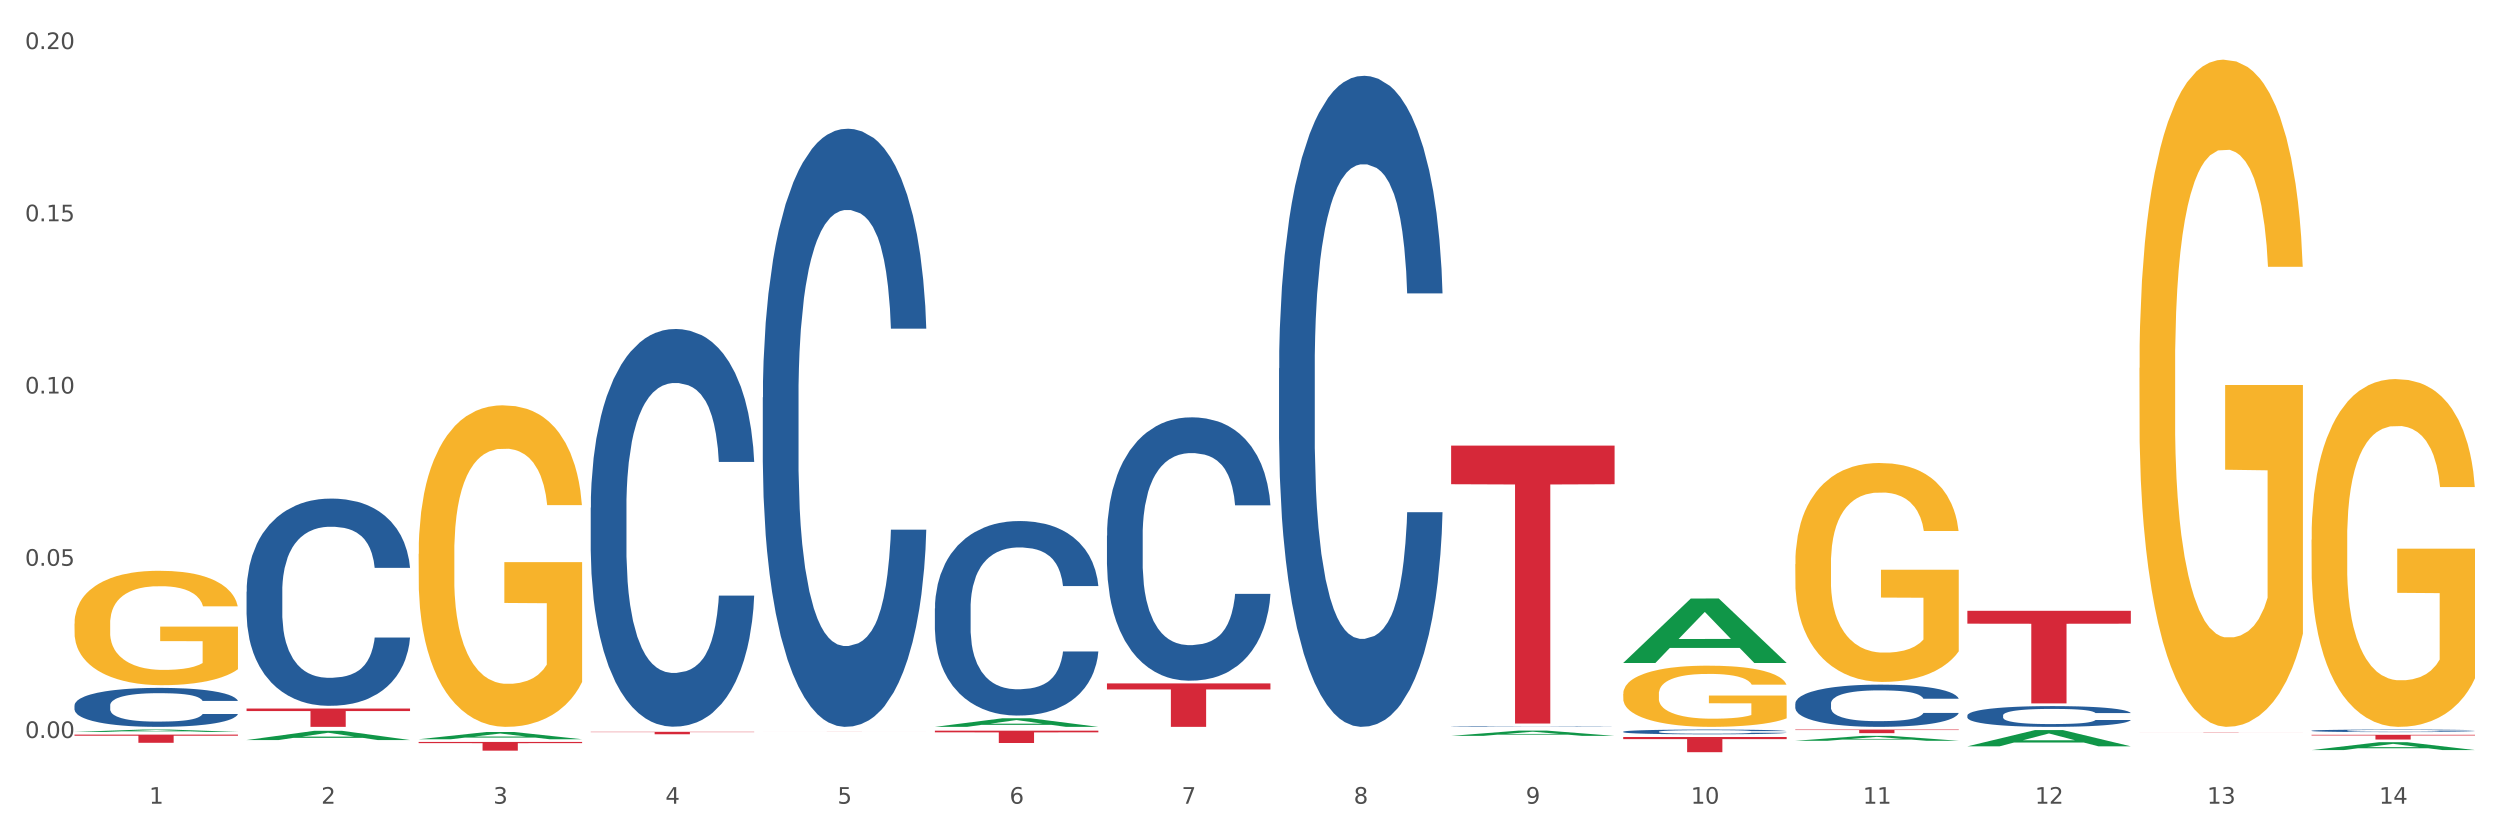 <?xml version="1.0" encoding="utf-8" standalone="no"?>
<!DOCTYPE svg PUBLIC "-//W3C//DTD SVG 1.1//EN"
  "http://www.w3.org/Graphics/SVG/1.1/DTD/svg11.dtd">
<svg xmlns:xlink="http://www.w3.org/1999/xlink" width="1080pt" height="360pt" viewBox="0 0 1080 360" xmlns="http://www.w3.org/2000/svg" version="1.1">
 <rect x="0" y="0" width="1080" height="360" fill="#333333" stroke="none"/>
 <defs>
  <style type="text/css">*{stroke-linejoin: round; stroke-linecap: butt}</style>
 </defs>
 <g id="figure_1">
  <g id="patch_1">
   <path d="M 0 360 
L 1080 360 
L 1080 0 
L 0 0 
z
" style="fill: #ffffff; stroke: #ffffff; stroke-linejoin: miter"/>
  </g>
  <g id="axes_1">
   <g id="matplotlib.axis_1">
    <g id="xtick_1">
     <g id="text_1">
      <!-- 1 -->
      <g style="fill: #4d4d4d" transform="translate(64.432 347.204) scale(0.096 -0.096)">
       <defs>
        <path id="DejaVuSans-31" d="M 794 531 
L 1825 531 
L 1825 4091 
L 703 3866 
L 703 4441 
L 1819 4666 
L 2450 4666 
L 2450 531 
L 3481 531 
L 3481 0 
L 794 0 
L 794 531 
z
" transform="scale(0.016)"/>
       </defs>
       <use xlink:href="#DejaVuSans-31"/>
      </g>
     </g>
    </g>
    <g id="xtick_2">
     <g id="text_2">
      <!-- 2 -->
      <g style="fill: #4d4d4d" transform="translate(138.771 347.204) scale(0.096 -0.096)">
       <defs>
        <path id="DejaVuSans-32" d="M 1228 531 
L 3431 531 
L 3431 0 
L 469 0 
L 469 531 
Q 828 903 1448 1529 
Q 2069 2156 2228 2338 
Q 2531 2678 2651 2914 
Q 2772 3150 2772 3378 
Q 2772 3750 2511 3984 
Q 2250 4219 1831 4219 
Q 1534 4219 1204 4116 
Q 875 4013 500 3803 
L 500 4441 
Q 881 4594 1212 4672 
Q 1544 4750 1819 4750 
Q 2544 4750 2975 4387 
Q 3406 4025 3406 3419 
Q 3406 3131 3298 2873 
Q 3191 2616 2906 2266 
Q 2828 2175 2409 1742 
Q 1991 1309 1228 531 
z
" transform="scale(0.016)"/>
       </defs>
       <use xlink:href="#DejaVuSans-32"/>
      </g>
     </g>
    </g>
    <g id="xtick_3">
     <g id="text_3">
      <!-- 3 -->
      <g style="fill: #4d4d4d" transform="translate(213.109 347.204) scale(0.096 -0.096)">
       <defs>
        <path id="DejaVuSans-33" d="M 2597 2516 
Q 3050 2419 3304 2112 
Q 3559 1806 3559 1356 
Q 3559 666 3084 287 
Q 2609 -91 1734 -91 
Q 1441 -91 1130 -33 
Q 819 25 488 141 
L 488 750 
Q 750 597 1062 519 
Q 1375 441 1716 441 
Q 2309 441 2620 675 
Q 2931 909 2931 1356 
Q 2931 1769 2642 2001 
Q 2353 2234 1838 2234 
L 1294 2234 
L 1294 2753 
L 1863 2753 
Q 2328 2753 2575 2939 
Q 2822 3125 2822 3475 
Q 2822 3834 2567 4026 
Q 2313 4219 1838 4219 
Q 1578 4219 1281 4162 
Q 984 4106 628 3988 
L 628 4550 
Q 988 4650 1302 4700 
Q 1616 4750 1894 4750 
Q 2613 4750 3031 4423 
Q 3450 4097 3450 3541 
Q 3450 3153 3228 2886 
Q 3006 2619 2597 2516 
z
" transform="scale(0.016)"/>
       </defs>
       <use xlink:href="#DejaVuSans-33"/>
      </g>
     </g>
    </g>
    <g id="xtick_4">
     <g id="text_4">
      <!-- 4 -->
      <g style="fill: #4d4d4d" transform="translate(287.448 347.204) scale(0.096 -0.096)">
       <defs>
        <path id="DejaVuSans-34" d="M 2419 4116 
L 825 1625 
L 2419 1625 
L 2419 4116 
z
M 2253 4666 
L 3047 4666 
L 3047 1625 
L 3713 1625 
L 3713 1100 
L 3047 1100 
L 3047 0 
L 2419 0 
L 2419 1100 
L 313 1100 
L 313 1709 
L 2253 4666 
z
" transform="scale(0.016)"/>
       </defs>
       <use xlink:href="#DejaVuSans-34"/>
      </g>
     </g>
    </g>
    <g id="xtick_5">
     <g id="text_5">
      <!-- 5 -->
      <g style="fill: #4d4d4d" transform="translate(361.787 347.204) scale(0.096 -0.096)">
       <defs>
        <path id="DejaVuSans-35" d="M 691 4666 
L 3169 4666 
L 3169 4134 
L 1269 4134 
L 1269 2991 
Q 1406 3038 1543 3061 
Q 1681 3084 1819 3084 
Q 2600 3084 3056 2656 
Q 3513 2228 3513 1497 
Q 3513 744 3044 326 
Q 2575 -91 1722 -91 
Q 1428 -91 1123 -41 
Q 819 9 494 109 
L 494 744 
Q 775 591 1075 516 
Q 1375 441 1709 441 
Q 2250 441 2565 725 
Q 2881 1009 2881 1497 
Q 2881 1984 2565 2268 
Q 2250 2553 1709 2553 
Q 1456 2553 1204 2497 
Q 953 2441 691 2322 
L 691 4666 
z
" transform="scale(0.016)"/>
       </defs>
       <use xlink:href="#DejaVuSans-35"/>
      </g>
     </g>
    </g>
    <g id="xtick_6">
     <g id="text_6">
      <!-- 6 -->
      <g style="fill: #4d4d4d" transform="translate(436.125 347.204) scale(0.096 -0.096)">
       <defs>
        <path id="DejaVuSans-36" d="M 2113 2584 
Q 1688 2584 1439 2293 
Q 1191 2003 1191 1497 
Q 1191 994 1439 701 
Q 1688 409 2113 409 
Q 2538 409 2786 701 
Q 3034 994 3034 1497 
Q 3034 2003 2786 2293 
Q 2538 2584 2113 2584 
z
M 3366 4563 
L 3366 3988 
Q 3128 4100 2886 4159 
Q 2644 4219 2406 4219 
Q 1781 4219 1451 3797 
Q 1122 3375 1075 2522 
Q 1259 2794 1537 2939 
Q 1816 3084 2150 3084 
Q 2853 3084 3261 2657 
Q 3669 2231 3669 1497 
Q 3669 778 3244 343 
Q 2819 -91 2113 -91 
Q 1303 -91 875 529 
Q 447 1150 447 2328 
Q 447 3434 972 4092 
Q 1497 4750 2381 4750 
Q 2619 4750 2861 4703 
Q 3103 4656 3366 4563 
z
" transform="scale(0.016)"/>
       </defs>
       <use xlink:href="#DejaVuSans-36"/>
      </g>
     </g>
    </g>
    <g id="xtick_7">
     <g id="text_7">
      <!-- 7 -->
      <g style="fill: #4d4d4d" transform="translate(510.464 347.204) scale(0.096 -0.096)">
       <defs>
        <path id="DejaVuSans-37" d="M 525 4666 
L 3525 4666 
L 3525 4397 
L 1831 0 
L 1172 0 
L 2766 4134 
L 525 4134 
L 525 4666 
z
" transform="scale(0.016)"/>
       </defs>
       <use xlink:href="#DejaVuSans-37"/>
      </g>
     </g>
    </g>
    <g id="xtick_8">
     <g id="text_8">
      <!-- 8 -->
      <g style="fill: #4d4d4d" transform="translate(584.803 347.204) scale(0.096 -0.096)">
       <defs>
        <path id="DejaVuSans-38" d="M 2034 2216 
Q 1584 2216 1326 1975 
Q 1069 1734 1069 1313 
Q 1069 891 1326 650 
Q 1584 409 2034 409 
Q 2484 409 2743 651 
Q 3003 894 3003 1313 
Q 3003 1734 2745 1975 
Q 2488 2216 2034 2216 
z
M 1403 2484 
Q 997 2584 770 2862 
Q 544 3141 544 3541 
Q 544 4100 942 4425 
Q 1341 4750 2034 4750 
Q 2731 4750 3128 4425 
Q 3525 4100 3525 3541 
Q 3525 3141 3298 2862 
Q 3072 2584 2669 2484 
Q 3125 2378 3379 2068 
Q 3634 1759 3634 1313 
Q 3634 634 3220 271 
Q 2806 -91 2034 -91 
Q 1263 -91 848 271 
Q 434 634 434 1313 
Q 434 1759 690 2068 
Q 947 2378 1403 2484 
z
M 1172 3481 
Q 1172 3119 1398 2916 
Q 1625 2713 2034 2713 
Q 2441 2713 2670 2916 
Q 2900 3119 2900 3481 
Q 2900 3844 2670 4047 
Q 2441 4250 2034 4250 
Q 1625 4250 1398 4047 
Q 1172 3844 1172 3481 
z
" transform="scale(0.016)"/>
       </defs>
       <use xlink:href="#DejaVuSans-38"/>
      </g>
     </g>
    </g>
    <g id="xtick_9">
     <g id="text_9">
      <!-- 9 -->
      <g style="fill: #4d4d4d" transform="translate(659.142 347.204) scale(0.096 -0.096)">
       <defs>
        <path id="DejaVuSans-39" d="M 703 97 
L 703 672 
Q 941 559 1184 500 
Q 1428 441 1663 441 
Q 2288 441 2617 861 
Q 2947 1281 2994 2138 
Q 2813 1869 2534 1725 
Q 2256 1581 1919 1581 
Q 1219 1581 811 2004 
Q 403 2428 403 3163 
Q 403 3881 828 4315 
Q 1253 4750 1959 4750 
Q 2769 4750 3195 4129 
Q 3622 3509 3622 2328 
Q 3622 1225 3098 567 
Q 2575 -91 1691 -91 
Q 1453 -91 1209 -44 
Q 966 3 703 97 
z
M 1959 2075 
Q 2384 2075 2632 2365 
Q 2881 2656 2881 3163 
Q 2881 3666 2632 3958 
Q 2384 4250 1959 4250 
Q 1534 4250 1286 3958 
Q 1038 3666 1038 3163 
Q 1038 2656 1286 2365 
Q 1534 2075 1959 2075 
z
" transform="scale(0.016)"/>
       </defs>
       <use xlink:href="#DejaVuSans-39"/>
      </g>
     </g>
    </g>
    <g id="xtick_10">
     <g id="text_10">
      <!-- 10 -->
      <g style="fill: #4d4d4d" transform="translate(730.426 347.204) scale(0.096 -0.096)">
       <defs>
        <path id="DejaVuSans-30" d="M 2034 4250 
Q 1547 4250 1301 3770 
Q 1056 3291 1056 2328 
Q 1056 1369 1301 889 
Q 1547 409 2034 409 
Q 2525 409 2770 889 
Q 3016 1369 3016 2328 
Q 3016 3291 2770 3770 
Q 2525 4250 2034 4250 
z
M 2034 4750 
Q 2819 4750 3233 4129 
Q 3647 3509 3647 2328 
Q 3647 1150 3233 529 
Q 2819 -91 2034 -91 
Q 1250 -91 836 529 
Q 422 1150 422 2328 
Q 422 3509 836 4129 
Q 1250 4750 2034 4750 
z
" transform="scale(0.016)"/>
       </defs>
       <use xlink:href="#DejaVuSans-31"/>
       <use xlink:href="#DejaVuSans-30" transform="translate(63.623 0)"/>
      </g>
     </g>
    </g>
    <g id="xtick_11">
     <g id="text_11">
      <!-- 11 -->
      <g style="fill: #4d4d4d" transform="translate(804.765 347.204) scale(0.096 -0.096)">
       <use xlink:href="#DejaVuSans-31"/>
       <use xlink:href="#DejaVuSans-31" transform="translate(63.623 0)"/>
      </g>
     </g>
    </g>
    <g id="xtick_12">
     <g id="text_12">
      <!-- 12 -->
      <g style="fill: #4d4d4d" transform="translate(879.104 347.204) scale(0.096 -0.096)">
       <use xlink:href="#DejaVuSans-31"/>
       <use xlink:href="#DejaVuSans-32" transform="translate(63.623 0)"/>
      </g>
     </g>
    </g>
    <g id="xtick_13">
     <g id="text_13">
      <!-- 13 -->
      <g style="fill: #4d4d4d" transform="translate(953.442 347.204) scale(0.096 -0.096)">
       <use xlink:href="#DejaVuSans-31"/>
       <use xlink:href="#DejaVuSans-33" transform="translate(63.623 0)"/>
      </g>
     </g>
    </g>
    <g id="xtick_14">
     <g id="text_14">
      <!-- 14 -->
      <g style="fill: #4d4d4d" transform="translate(1027.781 347.204) scale(0.096 -0.096)">
       <use xlink:href="#DejaVuSans-31"/>
       <use xlink:href="#DejaVuSans-34" transform="translate(63.623 0)"/>
      </g>
     </g>
    </g>
    <g id="xtick_15"/>
    <g id="xtick_16"/>
    <g id="xtick_17"/>
    <g id="xtick_18"/>
    <g id="xtick_19"/>
    <g id="xtick_20"/>
    <g id="xtick_21"/>
    <g id="xtick_22"/>
    <g id="xtick_23"/>
    <g id="xtick_24"/>
    <g id="xtick_25"/>
    <g id="xtick_26"/>
    <g id="xtick_27"/>
   </g>
   <g id="matplotlib.axis_2">
    <g id="ytick_1">
     <g id="text_15">
      <!-- 0.00 -->
      <g style="fill: #4d4d4d" transform="translate(10.8 318.814) scale(0.096 -0.096)">
       <defs>
        <path id="DejaVuSans-2e" d="M 684 794 
L 1344 794 
L 1344 0 
L 684 0 
L 684 794 
z
" transform="scale(0.016)"/>
       </defs>
       <use xlink:href="#DejaVuSans-30"/>
       <use xlink:href="#DejaVuSans-2e" transform="translate(63.623 0)"/>
       <use xlink:href="#DejaVuSans-30" transform="translate(95.41 0)"/>
       <use xlink:href="#DejaVuSans-30" transform="translate(159.033 0)"/>
      </g>
     </g>
    </g>
    <g id="ytick_2">
     <g id="text_16">
      <!-- 0.05 -->
      <g style="fill: #4d4d4d" transform="translate(10.8 244.409) scale(0.096 -0.096)">
       <use xlink:href="#DejaVuSans-30"/>
       <use xlink:href="#DejaVuSans-2e" transform="translate(63.623 0)"/>
       <use xlink:href="#DejaVuSans-30" transform="translate(95.41 0)"/>
       <use xlink:href="#DejaVuSans-35" transform="translate(159.033 0)"/>
      </g>
     </g>
    </g>
    <g id="ytick_3">
     <g id="text_17">
      <!-- 0.10 -->
      <g style="fill: #4d4d4d" transform="translate(10.8 170.004) scale(0.096 -0.096)">
       <use xlink:href="#DejaVuSans-30"/>
       <use xlink:href="#DejaVuSans-2e" transform="translate(63.623 0)"/>
       <use xlink:href="#DejaVuSans-31" transform="translate(95.41 0)"/>
       <use xlink:href="#DejaVuSans-30" transform="translate(159.033 0)"/>
      </g>
     </g>
    </g>
    <g id="ytick_4">
     <g id="text_18">
      <!-- 0.15 -->
      <g style="fill: #4d4d4d" transform="translate(10.8 95.6) scale(0.096 -0.096)">
       <use xlink:href="#DejaVuSans-30"/>
       <use xlink:href="#DejaVuSans-2e" transform="translate(63.623 0)"/>
       <use xlink:href="#DejaVuSans-31" transform="translate(95.41 0)"/>
       <use xlink:href="#DejaVuSans-35" transform="translate(159.033 0)"/>
      </g>
     </g>
    </g>
    <g id="ytick_5">
     <g id="text_19">
      <!-- 0.20 -->
      <g style="fill: #4d4d4d" transform="translate(10.8 21.195) scale(0.096 -0.096)">
       <use xlink:href="#DejaVuSans-30"/>
       <use xlink:href="#DejaVuSans-2e" transform="translate(63.623 0)"/>
       <use xlink:href="#DejaVuSans-32" transform="translate(95.41 0)"/>
       <use xlink:href="#DejaVuSans-30" transform="translate(159.033 0)"/>
      </g>
     </g>
    </g>
    <g id="ytick_6"/>
    <g id="ytick_7"/>
    <g id="ytick_8"/>
    <g id="ytick_9"/>
   </g>
   <g id="PolyCollection_1">
    <path d="M 32.175 316.182 
L 32.248 316.181 
L 61.37 315.167 
L 73.456 315.166 
L 102.797 316.184 
L 88.818 316.184 
L 82.484 315.947 
L 52.415 315.947 
L 52.197 315.951 
L 46.081 316.184 
L 32.175 316.184 
L 32.175 316.182 
L 56.201 315.806 
L 78.698 315.805 
L 67.559 315.383 
L 67.413 315.381 
L 67.267 315.384 
L 56.128 315.805 
L 56.201 315.806 
L 32.175 316.182 
z
" clip-path="url(#pda21b8f4a8)" style="fill: #109648"/>
    <path d="M 255.191 219.319 
L 255.275 219.162 
L 255.275 214.768 
L 255.525 208.806 
L 256.443 197.822 
L 257.612 189.506 
L 259.615 179.777 
L 260.701 175.697 
L 262.12 171.147 
L 265.041 163.772 
L 268.381 157.496 
L 270.718 154.044 
L 272.471 151.847 
L 276.394 147.924 
L 278.648 146.198 
L 280.986 144.786 
L 282.989 143.844 
L 286.328 142.746 
L 288.999 142.275 
L 292.088 142.118 
L 294.676 142.275 
L 298.098 142.903 
L 303.107 144.786 
L 305.027 145.884 
L 307.615 147.767 
L 310.286 150.278 
L 312.457 152.788 
L 314.961 156.397 
L 317.549 161.105 
L 320.053 167.067 
L 321.806 172.559 
L 323.225 178.365 
L 324.477 185.426 
L 325.396 193.115 
L 325.813 199.548 
L 310.537 199.548 
L 310.119 193.742 
L 309.284 187.466 
L 308.45 183.229 
L 307.531 179.777 
L 306.112 175.854 
L 304.86 173.344 
L 302.773 170.362 
L 300.853 168.479 
L 299.267 167.381 
L 297.347 166.44 
L 293.257 165.498 
L 290.335 165.498 
L 288.499 165.812 
L 286.245 166.597 
L 284.325 167.695 
L 282.071 169.578 
L 280.318 171.618 
L 278.565 174.285 
L 277.563 176.168 
L 276.06 179.62 
L 275.059 182.445 
L 273.723 187.309 
L 272.972 190.761 
L 271.636 199.705 
L 271.052 206.295 
L 270.801 210.846 
L 270.634 215.867 
L 270.634 240.345 
L 271.135 251.329 
L 271.553 256.036 
L 272.22 261.371 
L 273.473 268.275 
L 275.309 275.022 
L 277.229 279.887 
L 278.815 282.868 
L 280.318 285.065 
L 281.82 286.791 
L 283.657 288.36 
L 285.159 289.301 
L 287.413 290.243 
L 290.085 290.713 
L 292.172 290.713 
L 296.429 289.929 
L 298.349 289.144 
L 300.185 288.046 
L 302.189 286.32 
L 303.775 284.437 
L 304.693 283.025 
L 306.196 280.043 
L 307.364 276.905 
L 308.366 273.296 
L 309.034 270.158 
L 309.785 265.451 
L 310.37 260.116 
L 310.537 257.291 
L 325.813 257.291 
L 325.479 262.94 
L 324.895 268.432 
L 323.726 275.807 
L 322.808 280.043 
L 321.389 285.222 
L 319.886 289.615 
L 317.799 294.479 
L 315.879 298.088 
L 313.876 301.226 
L 311.705 304.051 
L 307.782 307.974 
L 306.363 309.072 
L 303.358 310.955 
L 301.02 312.053 
L 297.598 313.152 
L 294.092 313.779 
L 290.419 313.936 
L 287.163 313.622 
L 283.573 312.681 
L 281.32 311.74 
L 278.815 310.327 
L 275.893 308.131 
L 273.139 305.463 
L 270.551 302.325 
L 268.13 298.716 
L 265.876 294.636 
L 262.955 287.889 
L 260.784 281.299 
L 259.198 275.179 
L 258.113 270.001 
L 257.028 263.411 
L 256.443 258.86 
L 255.525 247.877 
L 255.191 237.677 
L 255.191 219.319 
z
" clip-path="url(#pda21b8f4a8)" style="fill: #255c99"/>
    <path d="M 329.53 171.706 
L 329.613 171.47 
L 329.613 164.862 
L 329.864 155.895 
L 330.782 139.375 
L 331.951 126.868 
L 333.954 112.236 
L 335.039 106.101 
L 336.458 99.257 
L 339.38 88.165 
L 342.719 78.726 
L 345.057 73.534 
L 346.81 70.23 
L 350.733 64.33 
L 352.987 61.734 
L 355.324 59.61 
L 357.328 58.194 
L 360.667 56.542 
L 363.338 55.834 
L 366.427 55.598 
L 369.015 55.834 
L 372.437 56.778 
L 377.446 59.61 
L 379.366 61.262 
L 381.954 64.094 
L 384.625 67.87 
L 386.795 71.646 
L 389.3 77.074 
L 391.887 84.153 
L 394.392 93.121 
L 396.145 101.381 
L 397.564 110.112 
L 398.816 120.732 
L 399.734 132.296 
L 400.152 141.971 
L 384.875 141.971 
L 384.458 133.24 
L 383.623 123.8 
L 382.788 117.428 
L 381.87 112.236 
L 380.451 106.337 
L 379.199 102.561 
L 377.112 98.077 
L 375.192 95.245 
L 373.606 93.593 
L 371.686 92.177 
L 367.595 90.761 
L 364.674 90.761 
L 362.837 91.233 
L 360.583 92.413 
L 358.663 94.065 
L 356.41 96.897 
L 354.656 99.965 
L 352.903 103.977 
L 351.902 106.809 
L 350.399 112 
L 349.397 116.248 
L 348.062 123.564 
L 347.31 128.756 
L 345.975 142.207 
L 345.391 152.119 
L 345.14 158.963 
L 344.973 166.514 
L 344.973 203.329 
L 345.474 219.848 
L 345.891 226.928 
L 346.559 234.952 
L 347.811 245.335 
L 349.648 255.483 
L 351.568 262.799 
L 353.154 267.282 
L 354.656 270.586 
L 356.159 273.182 
L 357.996 275.542 
L 359.498 276.958 
L 361.752 278.374 
L 364.423 279.082 
L 366.51 279.082 
L 370.768 277.902 
L 372.688 276.722 
L 374.524 275.07 
L 376.528 272.474 
L 378.114 269.642 
L 379.032 267.518 
L 380.534 263.035 
L 381.703 258.315 
L 382.705 252.887 
L 383.373 248.167 
L 384.124 241.087 
L 384.708 233.064 
L 384.875 228.816 
L 400.152 228.816 
L 399.818 237.312 
L 399.233 245.571 
L 398.065 256.663 
L 397.146 263.035 
L 395.727 270.822 
L 394.225 277.43 
L 392.138 284.746 
L 390.218 290.174 
L 388.214 294.893 
L 386.044 299.141 
L 382.121 305.041 
L 380.701 306.693 
L 377.696 309.525 
L 375.359 311.177 
L 371.936 312.829 
L 368.43 313.773 
L 364.757 314.009 
L 361.502 313.537 
L 357.912 312.121 
L 355.658 310.705 
L 353.154 308.581 
L 350.232 305.277 
L 347.477 301.265 
L 344.89 296.545 
L 342.469 291.118 
L 340.215 284.982 
L 337.293 274.834 
L 335.123 264.923 
L 333.537 255.719 
L 332.452 247.931 
L 331.366 238.02 
L 330.782 231.176 
L 329.864 214.656 
L 329.53 199.317 
L 329.53 171.706 
z
" clip-path="url(#pda21b8f4a8)" style="fill: #255c99"/>
    <path d="M 403.869 262.846 
L 403.952 262.769 
L 403.952 260.62 
L 404.202 257.703 
L 405.121 252.33 
L 406.289 248.262 
L 408.293 243.504 
L 409.378 241.508 
L 410.797 239.282 
L 413.719 235.675 
L 417.058 232.605 
L 419.395 230.916 
L 421.148 229.842 
L 425.072 227.923 
L 427.326 227.079 
L 429.663 226.388 
L 431.666 225.927 
L 435.006 225.39 
L 437.677 225.16 
L 440.766 225.083 
L 443.353 225.16 
L 446.776 225.467 
L 451.785 226.388 
L 453.704 226.925 
L 456.292 227.846 
L 458.964 229.074 
L 461.134 230.302 
L 463.638 232.067 
L 466.226 234.37 
L 468.73 237.287 
L 470.483 239.973 
L 471.903 242.813 
L 473.155 246.267 
L 474.073 250.028 
L 474.49 253.175 
L 459.214 253.175 
L 458.797 250.335 
L 457.962 247.265 
L 457.127 245.192 
L 456.209 243.504 
L 454.79 241.585 
L 453.538 240.357 
L 451.451 238.898 
L 449.531 237.977 
L 447.945 237.44 
L 446.025 236.98 
L 441.934 236.519 
L 439.012 236.519 
L 437.176 236.673 
L 434.922 237.056 
L 433.002 237.594 
L 430.748 238.515 
L 428.995 239.513 
L 427.242 240.817 
L 426.24 241.738 
L 424.738 243.427 
L 423.736 244.808 
L 422.401 247.188 
L 421.649 248.876 
L 420.314 253.251 
L 419.729 256.475 
L 419.479 258.701 
L 419.312 261.157 
L 419.312 273.13 
L 419.813 278.503 
L 420.23 280.806 
L 420.898 283.415 
L 422.15 286.793 
L 423.987 290.093 
L 425.907 292.472 
L 427.493 293.931 
L 428.995 295.005 
L 430.498 295.849 
L 432.334 296.617 
L 433.837 297.077 
L 436.091 297.538 
L 438.762 297.768 
L 440.849 297.768 
L 445.106 297.384 
L 447.026 297.001 
L 448.863 296.463 
L 450.866 295.619 
L 452.452 294.698 
L 453.371 294.007 
L 454.873 292.549 
L 456.042 291.014 
L 457.044 289.249 
L 457.711 287.714 
L 458.463 285.411 
L 459.047 282.801 
L 459.214 281.42 
L 474.49 281.42 
L 474.156 284.183 
L 473.572 286.869 
L 472.403 290.477 
L 471.485 292.549 
L 470.066 295.082 
L 468.563 297.231 
L 466.477 299.61 
L 464.557 301.376 
L 462.553 302.911 
L 460.383 304.292 
L 456.459 306.211 
L 455.04 306.748 
L 452.035 307.669 
L 449.698 308.207 
L 446.275 308.744 
L 442.769 309.051 
L 439.096 309.128 
L 435.84 308.974 
L 432.251 308.514 
L 429.997 308.053 
L 427.493 307.362 
L 424.571 306.288 
L 421.816 304.983 
L 419.228 303.448 
L 416.808 301.683 
L 414.554 299.687 
L 411.632 296.387 
L 409.462 293.163 
L 407.875 290.17 
L 406.79 287.637 
L 405.705 284.413 
L 405.121 282.187 
L 404.202 276.815 
L 403.869 271.826 
L 403.869 262.846 
z
" clip-path="url(#pda21b8f4a8)" style="fill: #255c99"/>
    <path d="M 478.207 231.41 
L 478.291 231.306 
L 478.291 228.396 
L 478.541 224.448 
L 479.459 217.174 
L 480.628 211.666 
L 482.632 205.223 
L 483.717 202.522 
L 485.136 199.508 
L 488.058 194.624 
L 491.397 190.467 
L 493.734 188.181 
L 495.487 186.726 
L 499.41 184.128 
L 501.664 182.985 
L 504.002 182.05 
L 506.005 181.427 
L 509.344 180.699 
L 512.016 180.388 
L 515.104 180.284 
L 517.692 180.388 
L 521.115 180.803 
L 526.123 182.05 
L 528.043 182.778 
L 530.631 184.025 
L 533.302 185.687 
L 535.473 187.35 
L 537.977 189.74 
L 540.565 192.857 
L 543.069 196.806 
L 544.822 200.443 
L 546.241 204.288 
L 547.493 208.964 
L 548.412 214.056 
L 548.829 218.317 
L 533.553 218.317 
L 533.135 214.472 
L 532.301 210.315 
L 531.466 207.509 
L 530.548 205.223 
L 529.128 202.625 
L 527.876 200.963 
L 525.789 198.988 
L 523.869 197.741 
L 522.283 197.014 
L 520.363 196.391 
L 516.273 195.767 
L 513.351 195.767 
L 511.515 195.975 
L 509.261 196.494 
L 507.341 197.222 
L 505.087 198.469 
L 503.334 199.82 
L 501.581 201.586 
L 500.579 202.833 
L 499.077 205.119 
L 498.075 206.99 
L 496.739 210.211 
L 495.988 212.497 
L 494.652 218.421 
L 494.068 222.785 
L 493.818 225.799 
L 493.651 229.124 
L 493.651 245.335 
L 494.151 252.609 
L 494.569 255.726 
L 495.237 259.259 
L 496.489 263.832 
L 498.325 268.3 
L 500.245 271.521 
L 501.831 273.496 
L 503.334 274.95 
L 504.837 276.094 
L 506.673 277.133 
L 508.176 277.756 
L 510.429 278.38 
L 513.101 278.691 
L 515.188 278.691 
L 519.445 278.172 
L 521.365 277.652 
L 523.202 276.925 
L 525.205 275.782 
L 526.791 274.535 
L 527.709 273.6 
L 529.212 271.625 
L 530.381 269.547 
L 531.382 267.157 
L 532.05 265.079 
L 532.801 261.961 
L 533.386 258.428 
L 533.553 256.557 
L 548.829 256.557 
L 548.495 260.298 
L 547.911 263.935 
L 546.742 268.819 
L 545.824 271.625 
L 544.405 275.054 
L 542.902 277.964 
L 540.815 281.185 
L 538.895 283.575 
L 536.892 285.654 
L 534.721 287.524 
L 530.798 290.122 
L 529.379 290.85 
L 526.374 292.097 
L 524.036 292.824 
L 520.614 293.551 
L 517.108 293.967 
L 513.435 294.071 
L 510.179 293.863 
L 506.59 293.24 
L 504.336 292.616 
L 501.831 291.681 
L 498.91 290.226 
L 496.155 288.459 
L 493.567 286.381 
L 491.146 283.991 
L 488.892 281.289 
L 485.971 276.821 
L 483.8 272.457 
L 482.214 268.404 
L 481.129 264.975 
L 480.044 260.61 
L 479.459 257.597 
L 478.541 250.323 
L 478.207 243.568 
L 478.207 231.41 
z
" clip-path="url(#pda21b8f4a8)" style="fill: #255c99"/>
    <path d="M 552.546 159.119 
L 552.629 158.862 
L 552.629 151.67 
L 552.88 141.909 
L 553.798 123.928 
L 554.967 110.314 
L 556.97 94.389 
L 558.055 87.71 
L 559.475 80.261 
L 562.396 68.188 
L 565.735 57.914 
L 568.073 52.263 
L 569.826 48.667 
L 573.749 42.245 
L 576.003 39.42 
L 578.34 37.108 
L 580.344 35.567 
L 583.683 33.769 
L 586.354 32.998 
L 589.443 32.741 
L 592.031 32.998 
L 595.453 34.025 
L 600.462 37.108 
L 602.382 38.906 
L 604.97 41.988 
L 607.641 46.098 
L 609.811 50.208 
L 612.316 56.116 
L 614.903 63.822 
L 617.408 73.583 
L 619.161 82.573 
L 620.58 92.077 
L 621.832 103.636 
L 622.75 116.222 
L 623.168 126.754 
L 607.891 126.754 
L 607.474 117.25 
L 606.639 106.975 
L 605.804 100.04 
L 604.886 94.389 
L 603.467 87.967 
L 602.215 83.857 
L 600.128 78.977 
L 598.208 75.894 
L 596.622 74.096 
L 594.702 72.555 
L 590.612 71.014 
L 587.69 71.014 
L 585.853 71.528 
L 583.6 72.812 
L 581.68 74.61 
L 579.426 77.692 
L 577.673 81.032 
L 575.92 85.398 
L 574.918 88.481 
L 573.415 94.132 
L 572.414 98.755 
L 571.078 106.718 
L 570.327 112.369 
L 568.991 127.011 
L 568.407 137.799 
L 568.156 145.248 
L 567.989 153.468 
L 567.989 193.539 
L 568.49 211.519 
L 568.908 219.225 
L 569.575 227.959 
L 570.827 239.261 
L 572.664 250.306 
L 574.584 258.269 
L 576.17 263.149 
L 577.673 266.745 
L 579.175 269.571 
L 581.012 272.14 
L 582.514 273.681 
L 584.768 275.222 
L 587.439 275.993 
L 589.526 275.993 
L 593.784 274.708 
L 595.704 273.424 
L 597.54 271.626 
L 599.544 268.8 
L 601.13 265.718 
L 602.048 263.406 
L 603.551 258.526 
L 604.719 253.388 
L 605.721 247.481 
L 606.389 242.343 
L 607.14 234.637 
L 607.724 225.904 
L 607.891 221.28 
L 623.168 221.28 
L 622.834 230.527 
L 622.249 239.518 
L 621.081 251.59 
L 620.163 258.526 
L 618.743 267.002 
L 617.241 274.195 
L 615.154 282.157 
L 613.234 288.065 
L 611.23 293.203 
L 609.06 297.826 
L 605.137 304.248 
L 603.718 306.046 
L 600.712 309.128 
L 598.375 310.926 
L 594.952 312.724 
L 591.446 313.752 
L 587.773 314.009 
L 584.518 313.495 
L 580.928 311.954 
L 578.674 310.413 
L 576.17 308.101 
L 573.248 304.505 
L 570.494 300.138 
L 567.906 295.001 
L 565.485 289.093 
L 563.231 282.414 
L 560.309 271.369 
L 558.139 260.581 
L 556.553 250.563 
L 555.468 242.086 
L 554.382 231.298 
L 553.798 223.849 
L 552.88 205.868 
L 552.546 189.172 
L 552.546 159.119 
z
" clip-path="url(#pda21b8f4a8)" style="fill: #255c99"/>
    <path d="M 626.885 313.85 
L 626.968 313.849 
L 626.968 313.842 
L 627.219 313.832 
L 628.137 313.814 
L 629.306 313.8 
L 631.309 313.783 
L 632.394 313.776 
L 633.813 313.769 
L 636.735 313.756 
L 640.074 313.746 
L 642.411 313.74 
L 644.164 313.736 
L 648.088 313.73 
L 650.342 313.727 
L 652.679 313.725 
L 654.683 313.723 
L 658.022 313.721 
L 660.693 313.72 
L 663.782 313.72 
L 666.369 313.72 
L 669.792 313.721 
L 674.801 313.725 
L 676.721 313.726 
L 679.308 313.73 
L 681.98 313.734 
L 684.15 313.738 
L 686.654 313.744 
L 689.242 313.752 
L 691.747 313.762 
L 693.5 313.771 
L 694.919 313.781 
L 696.171 313.793 
L 697.089 313.806 
L 697.506 313.817 
L 682.23 313.817 
L 681.813 313.807 
L 680.978 313.796 
L 680.143 313.789 
L 679.225 313.783 
L 677.806 313.777 
L 676.554 313.773 
L 674.467 313.768 
L 672.547 313.764 
L 670.961 313.763 
L 669.041 313.761 
L 664.95 313.759 
L 662.029 313.759 
L 660.192 313.76 
L 657.938 313.761 
L 656.018 313.763 
L 653.764 313.766 
L 652.011 313.77 
L 650.258 313.774 
L 649.257 313.777 
L 647.754 313.783 
L 646.752 313.788 
L 645.417 313.796 
L 644.665 313.802 
L 643.33 313.817 
L 642.745 313.828 
L 642.495 313.836 
L 642.328 313.844 
L 642.328 313.885 
L 642.829 313.904 
L 643.246 313.911 
L 643.914 313.92 
L 645.166 313.932 
L 647.003 313.943 
L 648.923 313.951 
L 650.509 313.956 
L 652.011 313.96 
L 653.514 313.963 
L 655.35 313.966 
L 656.853 313.967 
L 659.107 313.969 
L 661.778 313.97 
L 663.865 313.97 
L 668.122 313.968 
L 670.042 313.967 
L 671.879 313.965 
L 673.882 313.962 
L 675.468 313.959 
L 676.387 313.957 
L 677.889 313.952 
L 679.058 313.946 
L 680.06 313.94 
L 680.728 313.935 
L 681.479 313.927 
L 682.063 313.918 
L 682.23 313.914 
L 697.506 313.914 
L 697.173 313.923 
L 696.588 313.932 
L 695.42 313.945 
L 694.501 313.952 
L 693.082 313.96 
L 691.58 313.968 
L 689.493 313.976 
L 687.573 313.982 
L 685.569 313.987 
L 683.399 313.992 
L 679.475 313.999 
L 678.056 314.001 
L 675.051 314.004 
L 672.714 314.006 
L 669.291 314.007 
L 665.785 314.008 
L 662.112 314.009 
L 658.856 314.008 
L 655.267 314.007 
L 653.013 314.005 
L 650.509 314.003 
L 647.587 313.999 
L 644.832 313.994 
L 642.244 313.989 
L 639.824 313.983 
L 637.57 313.976 
L 634.648 313.965 
L 632.478 313.954 
L 630.892 313.944 
L 629.806 313.935 
L 628.721 313.924 
L 628.137 313.916 
L 627.219 313.898 
L 626.885 313.881 
L 626.885 313.85 
z
" clip-path="url(#pda21b8f4a8)" style="fill: #255c99"/>
    <path d="M 32.175 269.416 
L 32.258 269.371 
L 32.258 267.746 
L 32.425 266.347 
L 33.259 262.961 
L 34.51 260.162 
L 35.427 258.672 
L 36.344 257.453 
L 37.428 256.234 
L 38.762 254.97 
L 41.18 253.119 
L 42.681 252.171 
L 44.515 251.178 
L 47.85 249.733 
L 50.268 248.921 
L 52.77 248.244 
L 56.855 247.431 
L 59.523 247.07 
L 62.358 246.799 
L 65.777 246.619 
L 68.361 246.573 
L 74.031 246.709 
L 78.867 247.115 
L 81.202 247.431 
L 84.203 247.973 
L 85.788 248.334 
L 88.372 249.056 
L 91.04 250.004 
L 92.875 250.817 
L 95.626 252.352 
L 97.711 253.887 
L 99.628 255.783 
L 100.629 257.092 
L 101.379 258.311 
L 102.046 259.71 
L 102.713 261.922 
L 87.705 261.922 
L 87.122 260.342 
L 86.204 258.853 
L 84.87 257.408 
L 83.703 256.505 
L 81.702 255.377 
L 79.868 254.654 
L 77.95 254.113 
L 75.615 253.661 
L 73.781 253.435 
L 71.196 253.255 
L 66.11 253.3 
L 62.692 253.661 
L 60.357 254.113 
L 58.856 254.519 
L 57.522 254.97 
L 56.021 255.602 
L 54.27 256.55 
L 53.02 257.408 
L 51.769 258.492 
L 50.768 259.575 
L 49.851 260.839 
L 49.101 262.193 
L 48.517 263.593 
L 48.017 265.308 
L 47.6 268.152 
L 47.6 274.337 
L 47.767 275.737 
L 48.184 277.588 
L 48.684 278.987 
L 49.518 280.657 
L 50.268 281.786 
L 51.686 283.411 
L 53.27 284.766 
L 54.52 285.623 
L 55.771 286.346 
L 57.939 287.339 
L 60.357 288.151 
L 62.441 288.648 
L 65.276 289.099 
L 67.194 289.28 
L 68.862 289.37 
L 72.947 289.37 
L 75.865 289.235 
L 79.117 288.919 
L 81.619 288.513 
L 83.703 288.016 
L 86.038 287.203 
L 87.538 286.436 
L 87.538 277.001 
L 69.195 276.956 
L 69.195 270.68 
L 102.797 270.68 
L 102.797 289.099 
L 101.379 290.047 
L 99.795 290.905 
L 98.128 291.673 
L 95.626 292.621 
L 92.625 293.524 
L 89.956 294.156 
L 87.122 294.697 
L 83.786 295.194 
L 79.451 295.645 
L 76.783 295.826 
L 73.447 295.961 
L 69.529 296.006 
L 66.11 295.916 
L 62.775 295.69 
L 59.273 295.284 
L 55.855 294.697 
L 53.27 294.11 
L 50.685 293.388 
L 47.934 292.44 
L 45.766 291.537 
L 44.098 290.725 
L 42.264 289.686 
L 40.263 288.332 
L 38.762 287.113 
L 37.428 285.849 
L 36.01 284.224 
L 35.01 282.824 
L 34.009 281.064 
L 33.426 279.754 
L 32.759 277.723 
L 32.258 274.879 
L 32.175 269.416 
z
" clip-path="url(#pda21b8f4a8)" style="fill: #f7b32b"/>
    <path d="M 775.562 303.957 
L 775.646 303.94 
L 775.646 303.473 
L 775.896 302.84 
L 776.814 301.673 
L 777.983 300.79 
L 779.986 299.756 
L 781.072 299.323 
L 782.491 298.839 
L 785.412 298.056 
L 788.752 297.389 
L 791.089 297.022 
L 792.842 296.789 
L 796.765 296.372 
L 799.019 296.189 
L 801.357 296.039 
L 803.36 295.939 
L 806.699 295.822 
L 809.37 295.772 
L 812.459 295.755 
L 815.047 295.772 
L 818.469 295.839 
L 823.478 296.039 
L 825.398 296.155 
L 827.986 296.356 
L 830.657 296.622 
L 832.828 296.889 
L 835.332 297.272 
L 837.92 297.772 
L 840.424 298.406 
L 842.177 298.989 
L 843.596 299.606 
L 844.848 300.356 
L 845.766 301.173 
L 846.184 301.856 
L 830.908 301.856 
L 830.49 301.24 
L 829.655 300.573 
L 828.821 300.123 
L 827.902 299.756 
L 826.483 299.339 
L 825.231 299.073 
L 823.144 298.756 
L 821.224 298.556 
L 819.638 298.439 
L 817.718 298.339 
L 813.628 298.239 
L 810.706 298.239 
L 808.87 298.273 
L 806.616 298.356 
L 804.696 298.473 
L 802.442 298.673 
L 800.689 298.889 
L 798.936 299.173 
L 797.934 299.373 
L 796.431 299.739 
L 795.43 300.04 
L 794.094 300.556 
L 793.343 300.923 
L 792.007 301.873 
L 791.423 302.573 
L 791.172 303.057 
L 791.005 303.59 
L 791.005 306.191 
L 791.506 307.357 
L 791.924 307.858 
L 792.591 308.424 
L 793.844 309.158 
L 795.68 309.875 
L 797.6 310.391 
L 799.186 310.708 
L 800.689 310.941 
L 802.191 311.125 
L 804.028 311.292 
L 805.53 311.392 
L 807.784 311.492 
L 810.456 311.542 
L 812.543 311.542 
L 816.8 311.458 
L 818.72 311.375 
L 820.556 311.258 
L 822.56 311.075 
L 824.146 310.875 
L 825.064 310.725 
L 826.567 310.408 
L 827.735 310.075 
L 828.737 309.691 
L 829.405 309.358 
L 830.156 308.858 
L 830.741 308.291 
L 830.908 307.991 
L 846.184 307.991 
L 845.85 308.591 
L 845.266 309.174 
L 844.097 309.958 
L 843.179 310.408 
L 841.76 310.958 
L 840.257 311.425 
L 838.17 311.942 
L 836.25 312.325 
L 834.247 312.658 
L 832.076 312.958 
L 828.153 313.375 
L 826.734 313.492 
L 823.728 313.692 
L 821.391 313.809 
L 817.969 313.925 
L 814.463 313.992 
L 810.79 314.009 
L 807.534 313.975 
L 803.944 313.875 
L 801.69 313.775 
L 799.186 313.625 
L 796.264 313.392 
L 793.51 313.109 
L 790.922 312.775 
L 788.501 312.392 
L 786.247 311.958 
L 783.325 311.242 
L 781.155 310.541 
L 779.569 309.891 
L 778.484 309.341 
L 777.399 308.641 
L 776.814 308.158 
L 775.896 306.991 
L 775.562 305.907 
L 775.562 303.957 
z
" clip-path="url(#pda21b8f4a8)" style="fill: #255c99"/>
    <path d="M 849.901 309.065 
L 849.984 309.057 
L 849.984 308.827 
L 850.235 308.516 
L 851.153 307.942 
L 852.322 307.507 
L 854.325 306.999 
L 855.41 306.786 
L 856.829 306.548 
L 859.751 306.163 
L 863.09 305.835 
L 865.428 305.655 
L 867.181 305.54 
L 871.104 305.335 
L 873.358 305.245 
L 875.695 305.171 
L 877.699 305.122 
L 881.038 305.064 
L 883.709 305.04 
L 886.798 305.032 
L 889.386 305.04 
L 892.808 305.072 
L 897.817 305.171 
L 899.737 305.228 
L 902.325 305.327 
L 904.996 305.458 
L 907.166 305.589 
L 909.671 305.778 
L 912.258 306.024 
L 914.763 306.335 
L 916.516 306.622 
L 917.935 306.925 
L 919.187 307.294 
L 920.105 307.696 
L 920.523 308.032 
L 905.246 308.032 
L 904.829 307.729 
L 903.994 307.401 
L 903.159 307.179 
L 902.241 306.999 
L 900.822 306.794 
L 899.57 306.663 
L 897.483 306.507 
L 895.563 306.409 
L 893.977 306.351 
L 892.057 306.302 
L 887.966 306.253 
L 885.045 306.253 
L 883.208 306.269 
L 880.954 306.31 
L 879.034 306.368 
L 876.78 306.466 
L 875.027 306.573 
L 873.274 306.712 
L 872.273 306.811 
L 870.77 306.991 
L 869.768 307.138 
L 868.433 307.393 
L 867.681 307.573 
L 866.346 308.04 
L 865.761 308.385 
L 865.511 308.622 
L 865.344 308.885 
L 865.344 310.164 
L 865.845 310.738 
L 866.262 310.983 
L 866.93 311.262 
L 868.182 311.623 
L 870.019 311.975 
L 871.939 312.23 
L 873.525 312.385 
L 875.027 312.5 
L 876.53 312.59 
L 878.367 312.672 
L 879.869 312.722 
L 882.123 312.771 
L 884.794 312.795 
L 886.881 312.795 
L 891.139 312.754 
L 893.059 312.713 
L 894.895 312.656 
L 896.899 312.566 
L 898.485 312.467 
L 899.403 312.394 
L 900.905 312.238 
L 902.074 312.074 
L 903.076 311.885 
L 903.744 311.721 
L 904.495 311.475 
L 905.079 311.197 
L 905.246 311.049 
L 920.523 311.049 
L 920.189 311.344 
L 919.604 311.631 
L 918.436 312.016 
L 917.517 312.238 
L 916.098 312.508 
L 914.596 312.738 
L 912.509 312.992 
L 910.589 313.181 
L 908.585 313.345 
L 906.415 313.492 
L 902.491 313.697 
L 901.072 313.755 
L 898.067 313.853 
L 895.73 313.91 
L 892.307 313.968 
L 888.801 314 
L 885.128 314.009 
L 881.873 313.992 
L 878.283 313.943 
L 876.029 313.894 
L 873.525 313.82 
L 870.603 313.705 
L 867.848 313.566 
L 865.261 313.402 
L 862.84 313.213 
L 860.586 313 
L 857.664 312.648 
L 855.494 312.303 
L 853.908 311.984 
L 852.823 311.713 
L 851.737 311.369 
L 851.153 311.131 
L 850.235 310.557 
L 849.901 310.024 
L 849.901 309.065 
z
" clip-path="url(#pda21b8f4a8)" style="fill: #255c99"/>
    <path d="M 998.578 315.665 
L 998.662 315.664 
L 998.662 315.635 
L 998.912 315.597 
L 999.83 315.526 
L 1000.999 315.472 
L 1003.003 315.409 
L 1004.088 315.383 
L 1005.507 315.354 
L 1008.429 315.306 
L 1011.768 315.266 
L 1014.105 315.243 
L 1015.858 315.229 
L 1019.781 315.204 
L 1022.035 315.193 
L 1024.373 315.184 
L 1026.376 315.177 
L 1029.715 315.17 
L 1032.387 315.167 
L 1035.475 315.166 
L 1038.063 315.167 
L 1041.486 315.171 
L 1046.494 315.184 
L 1048.414 315.191 
L 1051.002 315.203 
L 1053.673 315.219 
L 1055.844 315.235 
L 1058.348 315.258 
L 1060.936 315.289 
L 1063.44 315.327 
L 1065.193 315.363 
L 1066.612 315.4 
L 1067.864 315.446 
L 1068.783 315.495 
L 1069.2 315.537 
L 1053.924 315.537 
L 1053.506 315.499 
L 1052.671 315.459 
L 1051.837 315.432 
L 1050.918 315.409 
L 1049.499 315.384 
L 1048.247 315.368 
L 1046.16 315.349 
L 1044.24 315.336 
L 1042.654 315.329 
L 1040.734 315.323 
L 1036.644 315.317 
L 1033.722 315.317 
L 1031.886 315.319 
L 1029.632 315.324 
L 1027.712 315.331 
L 1025.458 315.344 
L 1023.705 315.357 
L 1021.952 315.374 
L 1020.95 315.386 
L 1019.448 315.408 
L 1018.446 315.427 
L 1017.11 315.458 
L 1016.359 315.48 
L 1015.023 315.538 
L 1014.439 315.581 
L 1014.188 315.61 
L 1014.022 315.642 
L 1014.022 315.8 
L 1014.522 315.871 
L 1014.94 315.902 
L 1015.608 315.936 
L 1016.86 315.981 
L 1018.696 316.024 
L 1020.616 316.055 
L 1022.202 316.075 
L 1023.705 316.089 
L 1025.207 316.1 
L 1027.044 316.11 
L 1028.547 316.116 
L 1030.8 316.122 
L 1033.472 316.125 
L 1035.559 316.125 
L 1039.816 316.12 
L 1041.736 316.115 
L 1043.572 316.108 
L 1045.576 316.097 
L 1047.162 316.085 
L 1048.08 316.076 
L 1049.583 316.056 
L 1050.752 316.036 
L 1051.753 316.013 
L 1052.421 315.993 
L 1053.172 315.962 
L 1053.757 315.928 
L 1053.924 315.91 
L 1069.2 315.91 
L 1068.866 315.946 
L 1068.282 315.982 
L 1067.113 316.029 
L 1066.195 316.056 
L 1064.776 316.09 
L 1063.273 316.118 
L 1061.186 316.15 
L 1059.266 316.173 
L 1057.263 316.193 
L 1055.092 316.211 
L 1051.169 316.237 
L 1049.75 316.244 
L 1046.745 316.256 
L 1044.407 316.263 
L 1040.985 316.27 
L 1037.479 316.274 
L 1033.806 316.275 
L 1030.55 316.273 
L 1026.96 316.267 
L 1024.707 316.261 
L 1022.202 316.252 
L 1019.281 316.238 
L 1016.526 316.221 
L 1013.938 316.2 
L 1011.517 316.177 
L 1009.263 316.151 
L 1006.342 316.107 
L 1004.171 316.065 
L 1002.585 316.025 
L 1001.5 315.992 
L 1000.415 315.949 
L 999.83 315.92 
L 998.912 315.849 
L 998.578 315.783 
L 998.578 315.665 
z
" clip-path="url(#pda21b8f4a8)" style="fill: #255c99"/>
    <path d="M 998.578 317.433 
L 1069.2 317.433 
L 1069.2 317.716 
L 1041.42 317.718 
L 1041.42 319.471 
L 1026.191 319.471 
L 1026.191 317.718 
L 998.578 317.716 
L 998.578 317.435 
L 998.578 317.433 
z
" clip-path="url(#pda21b8f4a8)" style="fill: #d62839"/>
    <path d="M 924.24 316.45 
L 994.861 316.45 
L 994.861 316.466 
L 967.081 316.466 
L 967.081 316.563 
L 951.852 316.563 
L 951.852 316.466 
L 924.24 316.466 
L 924.24 316.45 
L 924.24 316.45 
z
" clip-path="url(#pda21b8f4a8)" style="fill: #d62839"/>
    <path d="M 849.901 263.872 
L 920.523 263.872 
L 920.523 269.431 
L 892.742 269.469 
L 892.742 303.874 
L 877.514 303.874 
L 877.514 269.469 
L 849.901 269.431 
L 849.901 263.91 
L 849.901 263.872 
z
" clip-path="url(#pda21b8f4a8)" style="fill: #d62839"/>
    <path d="M 106.514 255.612 
L 106.597 255.53 
L 106.597 253.241 
L 106.848 250.133 
L 107.766 244.409 
L 108.935 240.075 
L 110.938 235.005 
L 112.023 232.879 
L 113.442 230.508 
L 116.364 226.664 
L 119.703 223.394 
L 122.04 221.595 
L 123.794 220.45 
L 127.717 218.405 
L 129.971 217.506 
L 132.308 216.77 
L 134.312 216.279 
L 137.651 215.707 
L 140.322 215.462 
L 143.411 215.38 
L 145.998 215.462 
L 149.421 215.789 
L 154.43 216.77 
L 156.35 217.342 
L 158.937 218.324 
L 161.609 219.632 
L 163.779 220.94 
L 166.283 222.821 
L 168.871 225.274 
L 171.376 228.382 
L 173.129 231.244 
L 174.548 234.269 
L 175.8 237.949 
L 176.718 241.956 
L 177.135 245.309 
L 161.859 245.309 
L 161.442 242.283 
L 160.607 239.012 
L 159.772 236.804 
L 158.854 235.005 
L 157.435 232.961 
L 156.183 231.653 
L 154.096 230.099 
L 152.176 229.118 
L 150.59 228.545 
L 148.67 228.055 
L 144.579 227.564 
L 141.658 227.564 
L 139.821 227.728 
L 137.567 228.136 
L 135.647 228.709 
L 133.393 229.69 
L 131.64 230.753 
L 129.887 232.143 
L 128.886 233.125 
L 127.383 234.924 
L 126.381 236.395 
L 125.046 238.93 
L 124.294 240.729 
L 122.959 245.39 
L 122.374 248.825 
L 122.124 251.196 
L 121.957 253.813 
L 121.957 266.57 
L 122.458 272.294 
L 122.875 274.747 
L 123.543 277.527 
L 124.795 281.125 
L 126.632 284.641 
L 128.552 287.176 
L 130.138 288.73 
L 131.64 289.875 
L 133.143 290.774 
L 134.979 291.592 
L 136.482 292.083 
L 138.736 292.573 
L 141.407 292.819 
L 143.494 292.819 
L 147.751 292.41 
L 149.671 292.001 
L 151.508 291.429 
L 153.511 290.529 
L 155.097 289.548 
L 156.016 288.812 
L 157.518 287.258 
L 158.687 285.623 
L 159.689 283.742 
L 160.357 282.106 
L 161.108 279.653 
L 161.692 276.873 
L 161.859 275.401 
L 177.135 275.401 
L 176.802 278.345 
L 176.217 281.207 
L 175.049 285.05 
L 174.13 287.258 
L 172.711 289.957 
L 171.209 292.246 
L 169.122 294.781 
L 167.202 296.662 
L 165.198 298.297 
L 163.028 299.769 
L 159.104 301.814 
L 157.685 302.386 
L 154.68 303.367 
L 152.343 303.94 
L 148.92 304.512 
L 145.414 304.839 
L 141.741 304.921 
L 138.486 304.758 
L 134.896 304.267 
L 132.642 303.776 
L 130.138 303.04 
L 127.216 301.895 
L 124.461 300.505 
L 121.874 298.87 
L 119.453 296.989 
L 117.199 294.863 
L 114.277 291.347 
L 112.107 287.912 
L 110.521 284.723 
L 109.435 282.025 
L 108.35 278.59 
L 107.766 276.219 
L 106.848 270.495 
L 106.514 265.179 
L 106.514 255.612 
z
" clip-path="url(#pda21b8f4a8)" style="fill: #255c99"/>
    <path d="M 775.562 315.166 
L 846.184 315.166 
L 846.184 315.383 
L 818.404 315.384 
L 818.404 316.725 
L 803.175 316.725 
L 803.175 315.384 
L 775.562 315.383 
L 775.562 315.168 
L 775.562 315.166 
z
" clip-path="url(#pda21b8f4a8)" style="fill: #d62839"/>
    <path d="M 626.885 192.498 
L 697.506 192.498 
L 697.506 209.183 
L 669.726 209.295 
L 669.726 312.562 
L 654.497 312.562 
L 654.497 209.295 
L 626.885 209.183 
L 626.885 192.61 
L 626.885 192.498 
z
" clip-path="url(#pda21b8f4a8)" style="fill: #d62839"/>
    <path d="M 478.207 295.229 
L 548.829 295.229 
L 548.829 297.838 
L 521.049 297.856 
L 521.049 314.009 
L 505.82 314.009 
L 505.82 297.856 
L 478.207 297.838 
L 478.207 295.246 
L 478.207 295.229 
z
" clip-path="url(#pda21b8f4a8)" style="fill: #d62839"/>
    <path d="M 403.869 315.635 
L 474.49 315.635 
L 474.49 316.379 
L 446.71 316.384 
L 446.71 320.988 
L 431.481 320.988 
L 431.481 316.384 
L 403.869 316.379 
L 403.869 315.64 
L 403.869 315.635 
z
" clip-path="url(#pda21b8f4a8)" style="fill: #d62839"/>
    <path d="M 329.53 315.874 
L 400.152 315.874 
L 400.152 315.879 
L 372.371 315.879 
L 372.371 315.908 
L 357.143 315.908 
L 357.143 315.879 
L 329.53 315.879 
L 329.53 315.874 
L 329.53 315.874 
z
" clip-path="url(#pda21b8f4a8)" style="fill: #d62839"/>
    <path d="M 255.191 316.129 
L 325.813 316.129 
L 325.813 316.277 
L 298.033 316.278 
L 298.033 317.193 
L 282.804 317.193 
L 282.804 316.278 
L 255.191 316.277 
L 255.191 316.13 
L 255.191 316.129 
z
" clip-path="url(#pda21b8f4a8)" style="fill: #d62839"/>
    <path d="M 180.852 320.52 
L 251.474 320.52 
L 251.474 321.045 
L 223.694 321.048 
L 223.694 324.296 
L 208.465 324.296 
L 208.465 321.048 
L 180.852 321.045 
L 180.852 320.523 
L 180.852 320.52 
z
" clip-path="url(#pda21b8f4a8)" style="fill: #d62839"/>
    <path d="M 106.514 306.079 
L 177.135 306.079 
L 177.135 307.181 
L 149.355 307.188 
L 149.355 314.009 
L 134.126 314.009 
L 134.126 307.188 
L 106.514 307.181 
L 106.514 306.086 
L 106.514 306.079 
z
" clip-path="url(#pda21b8f4a8)" style="fill: #d62839"/>
    <path d="M 32.175 317.342 
L 102.797 317.342 
L 102.797 317.833 
L 75.017 317.837 
L 75.017 320.878 
L 59.788 320.878 
L 59.788 317.837 
L 32.175 317.833 
L 32.175 317.345 
L 32.175 317.342 
z
" clip-path="url(#pda21b8f4a8)" style="fill: #d62839"/>
    <path d="M 998.578 233.185 
L 998.662 233.048 
L 998.662 228.108 
L 998.828 223.854 
L 999.662 213.563 
L 1000.913 205.055 
L 1001.83 200.527 
L 1002.747 196.822 
L 1003.831 193.117 
L 1005.165 189.274 
L 1007.583 183.648 
L 1009.084 180.767 
L 1010.918 177.748 
L 1014.253 173.357 
L 1016.671 170.887 
L 1019.173 168.828 
L 1023.258 166.358 
L 1025.926 165.261 
L 1028.761 164.437 
L 1032.18 163.888 
L 1034.765 163.751 
L 1040.434 164.163 
L 1045.27 165.398 
L 1047.605 166.358 
L 1050.607 168.005 
L 1052.191 169.103 
L 1054.775 171.298 
L 1057.444 174.18 
L 1059.278 176.65 
L 1062.029 181.316 
L 1064.114 185.981 
L 1066.032 191.744 
L 1067.032 195.724 
L 1067.783 199.429 
L 1068.45 203.683 
L 1069.117 210.407 
L 1054.108 210.407 
L 1053.525 205.604 
L 1052.608 201.075 
L 1051.274 196.684 
L 1050.106 193.94 
L 1048.105 190.509 
L 1046.271 188.314 
L 1044.353 186.667 
L 1042.019 185.295 
L 1040.184 184.609 
L 1037.599 184.06 
L 1032.513 184.197 
L 1029.095 185.295 
L 1026.76 186.667 
L 1025.259 187.902 
L 1023.925 189.274 
L 1022.425 191.196 
L 1020.674 194.077 
L 1019.423 196.684 
L 1018.172 199.978 
L 1017.172 203.271 
L 1016.255 207.113 
L 1015.504 211.23 
L 1014.92 215.484 
L 1014.42 220.698 
L 1014.003 229.343 
L 1014.003 248.142 
L 1014.17 252.396 
L 1014.587 258.022 
L 1015.087 262.276 
L 1015.921 267.353 
L 1016.671 270.784 
L 1018.089 275.724 
L 1019.673 279.841 
L 1020.924 282.448 
L 1022.174 284.643 
L 1024.342 287.662 
L 1026.76 290.132 
L 1028.845 291.642 
L 1031.68 293.014 
L 1033.597 293.563 
L 1035.265 293.837 
L 1039.35 293.837 
L 1042.269 293.425 
L 1045.52 292.465 
L 1048.022 291.23 
L 1050.106 289.72 
L 1052.441 287.251 
L 1053.942 284.918 
L 1053.942 256.238 
L 1035.598 256.101 
L 1035.598 237.027 
L 1069.2 237.027 
L 1069.2 293.014 
L 1067.783 295.895 
L 1066.198 298.503 
L 1064.531 300.835 
L 1062.029 303.717 
L 1059.028 306.462 
L 1056.36 308.383 
L 1053.525 310.029 
L 1050.19 311.539 
L 1045.854 312.911 
L 1043.186 313.46 
L 1039.851 313.871 
L 1035.932 314.009 
L 1032.513 313.734 
L 1029.178 313.048 
L 1025.676 311.813 
L 1022.258 310.029 
L 1019.673 308.245 
L 1017.088 306.05 
L 1014.337 303.168 
L 1012.169 300.424 
L 1010.501 297.954 
L 1008.667 294.798 
L 1006.666 290.681 
L 1005.165 286.976 
L 1003.831 283.134 
L 1002.414 278.194 
L 1001.413 273.94 
L 1000.413 268.588 
L 999.829 264.609 
L 999.162 258.434 
L 998.662 249.789 
L 998.578 233.185 
z
" clip-path="url(#pda21b8f4a8)" style="fill: #f7b32b"/>
    <path d="M 924.24 158.96 
L 924.323 158.696 
L 924.323 149.22 
L 924.49 141.059 
L 925.323 121.316 
L 926.574 104.995 
L 927.491 96.308 
L 928.408 89.201 
L 929.492 82.093 
L 930.826 74.722 
L 933.244 63.929 
L 934.745 58.401 
L 936.58 52.61 
L 939.915 44.186 
L 942.333 39.448 
L 944.834 35.499 
L 948.92 30.761 
L 951.588 28.655 
L 954.423 27.076 
L 957.841 26.023 
L 960.426 25.759 
L 966.096 26.549 
L 970.932 28.918 
L 973.266 30.761 
L 976.268 33.92 
L 977.852 36.026 
L 980.437 40.238 
L 983.105 45.766 
L 984.939 50.504 
L 987.691 59.454 
L 989.775 68.405 
L 991.693 79.461 
L 992.693 87.095 
L 993.444 94.202 
L 994.111 102.363 
L 994.778 115.262 
L 979.77 115.262 
L 979.186 106.048 
L 978.269 97.361 
L 976.935 88.937 
L 975.768 83.673 
L 973.766 77.092 
L 971.932 72.88 
L 970.014 69.721 
L 967.68 67.088 
L 965.845 65.772 
L 963.261 64.719 
L 958.175 64.982 
L 954.756 67.088 
L 952.422 69.721 
L 950.921 72.09 
L 949.587 74.722 
L 948.086 78.408 
L 946.335 83.936 
L 945.084 88.937 
L 943.834 95.255 
L 942.833 101.573 
L 941.916 108.944 
L 941.165 116.841 
L 940.582 125.001 
L 940.081 135.005 
L 939.665 151.589 
L 939.665 187.653 
L 939.831 195.813 
L 940.248 206.606 
L 940.749 214.767 
L 941.582 224.507 
L 942.333 231.088 
L 943.75 240.564 
L 945.334 248.462 
L 946.585 253.463 
L 947.836 257.675 
L 950.004 263.466 
L 952.422 268.205 
L 954.506 271.1 
L 957.341 273.733 
L 959.259 274.786 
L 960.926 275.312 
L 965.012 275.312 
L 967.93 274.522 
L 971.182 272.68 
L 973.683 270.311 
L 975.768 267.415 
L 978.102 262.677 
L 979.603 258.202 
L 979.603 203.184 
L 961.26 202.921 
L 961.26 166.33 
L 994.861 166.33 
L 994.861 273.733 
L 993.444 279.261 
L 991.86 284.262 
L 990.192 288.738 
L 987.691 294.266 
L 984.689 299.53 
L 982.021 303.216 
L 979.186 306.375 
L 975.851 309.27 
L 971.515 311.903 
L 968.847 312.956 
L 965.512 313.745 
L 961.593 314.009 
L 958.175 313.482 
L 954.84 312.166 
L 951.338 309.797 
L 947.919 306.375 
L 945.334 302.953 
L 942.75 298.741 
L 939.998 293.213 
L 937.83 287.948 
L 936.163 283.209 
L 934.328 277.155 
L 932.327 269.258 
L 930.826 262.15 
L 929.492 254.779 
L 928.075 245.303 
L 927.074 237.142 
L 926.074 226.876 
L 925.49 219.242 
L 924.823 207.396 
L 924.323 190.812 
L 924.24 158.96 
z
" clip-path="url(#pda21b8f4a8)" style="fill: #f7b32b"/>
    <path d="M 775.562 243.719 
L 775.645 243.632 
L 775.645 240.523 
L 775.812 237.845 
L 776.646 231.366 
L 777.897 226.011 
L 778.814 223.16 
L 779.731 220.828 
L 780.815 218.495 
L 782.149 216.077 
L 784.567 212.535 
L 786.068 210.721 
L 787.902 208.821 
L 791.237 206.056 
L 793.655 204.502 
L 796.157 203.206 
L 800.242 201.651 
L 802.91 200.96 
L 805.745 200.442 
L 809.164 200.096 
L 811.748 200.01 
L 817.418 200.269 
L 822.254 201.046 
L 824.589 201.651 
L 827.59 202.688 
L 829.175 203.379 
L 831.759 204.761 
L 834.427 206.575 
L 836.262 208.13 
L 839.013 211.067 
L 841.098 214.004 
L 843.015 217.632 
L 844.016 220.137 
L 844.766 222.469 
L 845.433 225.147 
L 846.1 229.379 
L 831.092 229.379 
L 830.509 226.356 
L 829.592 223.506 
L 828.257 220.741 
L 827.09 219.014 
L 825.089 216.854 
L 823.255 215.472 
L 821.337 214.435 
L 819.002 213.572 
L 817.168 213.14 
L 814.583 212.794 
L 809.497 212.881 
L 806.079 213.572 
L 803.744 214.435 
L 802.243 215.213 
L 800.909 216.077 
L 799.408 217.286 
L 797.657 219.1 
L 796.407 220.741 
L 795.156 222.814 
L 794.156 224.888 
L 793.238 227.306 
L 792.488 229.898 
L 791.904 232.576 
L 791.404 235.858 
L 790.987 241.3 
L 790.987 253.134 
L 791.154 255.812 
L 791.571 259.354 
L 792.071 262.032 
L 792.905 265.228 
L 793.655 267.387 
L 795.073 270.497 
L 796.657 273.089 
L 797.908 274.73 
L 799.158 276.112 
L 801.326 278.012 
L 803.744 279.567 
L 805.829 280.518 
L 808.663 281.381 
L 810.581 281.727 
L 812.249 281.9 
L 816.334 281.9 
L 819.253 281.64 
L 822.504 281.036 
L 825.006 280.258 
L 827.09 279.308 
L 829.425 277.753 
L 830.926 276.285 
L 830.926 258.231 
L 812.582 258.145 
L 812.582 246.138 
L 846.184 246.138 
L 846.184 281.381 
L 844.766 283.195 
L 843.182 284.837 
L 841.515 286.305 
L 839.013 288.119 
L 836.012 289.847 
L 833.344 291.056 
L 830.509 292.093 
L 827.174 293.043 
L 822.838 293.907 
L 820.17 294.252 
L 816.835 294.511 
L 812.916 294.598 
L 809.497 294.425 
L 806.162 293.993 
L 802.66 293.216 
L 799.242 292.093 
L 796.657 290.97 
L 794.072 289.588 
L 791.321 287.774 
L 789.153 286.046 
L 787.485 284.491 
L 785.651 282.504 
L 783.65 279.913 
L 782.149 277.581 
L 780.815 275.162 
L 779.398 272.052 
L 778.397 269.374 
L 777.396 266.005 
L 776.813 263.5 
L 776.146 259.613 
L 775.645 254.171 
L 775.562 243.719 
z
" clip-path="url(#pda21b8f4a8)" style="fill: #f7b32b"/>
    <path d="M 701.223 299.786 
L 701.307 299.762 
L 701.307 298.892 
L 701.474 298.144 
L 702.307 296.333 
L 703.558 294.836 
L 704.475 294.039 
L 705.392 293.387 
L 706.476 292.735 
L 707.81 292.059 
L 710.228 291.069 
L 711.729 290.562 
L 713.563 290.03 
L 716.899 289.258 
L 719.317 288.823 
L 721.818 288.461 
L 725.903 288.026 
L 728.572 287.833 
L 731.406 287.688 
L 734.825 287.592 
L 737.41 287.567 
L 743.08 287.64 
L 747.915 287.857 
L 750.25 288.026 
L 753.252 288.316 
L 754.836 288.509 
L 757.421 288.896 
L 760.089 289.403 
L 761.923 289.837 
L 764.675 290.658 
L 766.759 291.479 
L 768.677 292.493 
L 769.677 293.194 
L 770.428 293.846 
L 771.095 294.594 
L 771.762 295.777 
L 756.754 295.777 
L 756.17 294.932 
L 755.253 294.135 
L 753.919 293.363 
L 752.751 292.88 
L 750.75 292.276 
L 748.916 291.89 
L 746.998 291.6 
L 744.664 291.359 
L 742.829 291.238 
L 740.245 291.141 
L 735.159 291.165 
L 731.74 291.359 
L 729.405 291.6 
L 727.905 291.817 
L 726.571 292.059 
L 725.07 292.397 
L 723.319 292.904 
L 722.068 293.363 
L 720.817 293.942 
L 719.817 294.522 
L 718.9 295.198 
L 718.149 295.922 
L 717.566 296.671 
L 717.065 297.589 
L 716.648 299.11 
L 716.648 302.418 
L 716.815 303.167 
L 717.232 304.157 
L 717.732 304.905 
L 718.566 305.799 
L 719.317 306.402 
L 720.734 307.272 
L 722.318 307.996 
L 723.569 308.455 
L 724.82 308.841 
L 726.987 309.372 
L 729.405 309.807 
L 731.49 310.073 
L 734.325 310.314 
L 736.242 310.411 
L 737.91 310.459 
L 741.996 310.459 
L 744.914 310.387 
L 748.166 310.218 
L 750.667 310 
L 752.751 309.735 
L 755.086 309.3 
L 756.587 308.889 
L 756.587 303.843 
L 738.244 303.819 
L 738.244 300.462 
L 771.845 300.462 
L 771.845 310.314 
L 770.428 310.821 
L 768.844 311.28 
L 767.176 311.691 
L 764.675 312.198 
L 761.673 312.681 
L 759.005 313.019 
L 756.17 313.308 
L 752.835 313.574 
L 748.499 313.815 
L 745.831 313.912 
L 742.496 313.985 
L 738.577 314.009 
L 735.159 313.96 
L 731.823 313.84 
L 728.321 313.622 
L 724.903 313.308 
L 722.318 312.994 
L 719.733 312.608 
L 716.982 312.101 
L 714.814 311.618 
L 713.147 311.183 
L 711.312 310.628 
L 709.311 309.904 
L 707.81 309.252 
L 706.476 308.576 
L 705.059 307.706 
L 704.058 306.958 
L 703.058 306.016 
L 702.474 305.316 
L 701.807 304.229 
L 701.307 302.708 
L 701.223 299.786 
z
" clip-path="url(#pda21b8f4a8)" style="fill: #f7b32b"/>
    <path d="M 180.852 239.283 
L 180.936 239.156 
L 180.936 234.589 
L 181.103 230.656 
L 181.936 221.141 
L 183.187 213.275 
L 184.104 209.088 
L 185.021 205.663 
L 186.105 202.237 
L 187.439 198.685 
L 189.857 193.483 
L 191.358 190.819 
L 193.192 188.028 
L 196.528 183.968 
L 198.946 181.685 
L 201.447 179.782 
L 205.533 177.498 
L 208.201 176.483 
L 211.036 175.722 
L 214.454 175.214 
L 217.039 175.087 
L 222.709 175.468 
L 227.545 176.61 
L 229.879 177.498 
L 232.881 179.02 
L 234.465 180.035 
L 237.05 182.065 
L 239.718 184.729 
L 241.552 187.013 
L 244.304 191.327 
L 246.388 195.64 
L 248.306 200.969 
L 249.306 204.648 
L 250.057 208.073 
L 250.724 212.006 
L 251.391 218.223 
L 236.383 218.223 
L 235.799 213.782 
L 234.882 209.596 
L 233.548 205.536 
L 232.38 202.999 
L 230.379 199.827 
L 228.545 197.797 
L 226.627 196.274 
L 224.293 195.006 
L 222.458 194.371 
L 219.874 193.864 
L 214.788 193.991 
L 211.369 195.006 
L 209.034 196.274 
L 207.534 197.416 
L 206.2 198.685 
L 204.699 200.461 
L 202.948 203.125 
L 201.697 205.536 
L 200.446 208.581 
L 199.446 211.626 
L 198.529 215.178 
L 197.778 218.984 
L 197.195 222.917 
L 196.694 227.738 
L 196.277 235.731 
L 196.277 253.112 
L 196.444 257.045 
L 196.861 262.246 
L 197.361 266.179 
L 198.195 270.873 
L 198.946 274.045 
L 200.363 278.612 
L 201.947 282.418 
L 203.198 284.829 
L 204.449 286.859 
L 206.616 289.65 
L 209.034 291.934 
L 211.119 293.329 
L 213.954 294.598 
L 215.871 295.105 
L 217.539 295.359 
L 221.625 295.359 
L 224.543 294.978 
L 227.795 294.09 
L 230.296 292.948 
L 232.38 291.553 
L 234.715 289.269 
L 236.216 287.113 
L 236.216 260.597 
L 217.873 260.47 
L 217.873 242.835 
L 251.474 242.835 
L 251.474 294.598 
L 250.057 297.262 
L 248.473 299.673 
L 246.805 301.829 
L 244.304 304.494 
L 241.302 307.031 
L 238.634 308.807 
L 235.799 310.329 
L 232.464 311.725 
L 228.128 312.994 
L 225.46 313.501 
L 222.125 313.882 
L 218.206 314.009 
L 214.788 313.755 
L 211.452 313.121 
L 207.951 311.979 
L 204.532 310.329 
L 201.947 308.68 
L 199.362 306.65 
L 196.611 303.986 
L 194.443 301.449 
L 192.776 299.165 
L 190.941 296.247 
L 188.94 292.441 
L 187.439 289.016 
L 186.105 285.463 
L 184.688 280.896 
L 183.687 276.963 
L 182.687 272.015 
L 182.103 268.336 
L 181.436 262.627 
L 180.936 254.634 
L 180.852 239.283 
z
" clip-path="url(#pda21b8f4a8)" style="fill: #f7b32b"/>
    <path d="M 701.223 318.385 
L 771.845 318.385 
L 771.845 319.297 
L 744.065 319.303 
L 744.065 324.95 
L 728.836 324.95 
L 728.836 319.303 
L 701.223 319.297 
L 701.223 318.391 
L 701.223 318.385 
z
" clip-path="url(#pda21b8f4a8)" style="fill: #d62839"/>
    <path d="M 32.175 304.733 
L 32.258 304.717 
L 32.258 304.287 
L 32.509 303.702 
L 33.427 302.625 
L 34.596 301.81 
L 36.599 300.856 
L 37.684 300.456 
L 39.104 300.01 
L 42.025 299.287 
L 45.364 298.672 
L 47.702 298.333 
L 49.455 298.118 
L 53.378 297.733 
L 55.632 297.564 
L 57.969 297.426 
L 59.973 297.333 
L 63.312 297.226 
L 65.983 297.179 
L 69.072 297.164 
L 71.66 297.179 
L 75.082 297.241 
L 80.091 297.426 
L 82.011 297.533 
L 84.599 297.718 
L 87.27 297.964 
L 89.44 298.21 
L 91.945 298.564 
L 94.533 299.025 
L 97.037 299.61 
L 98.79 300.148 
L 100.209 300.718 
L 101.461 301.41 
L 102.379 302.164 
L 102.797 302.794 
L 87.52 302.794 
L 87.103 302.225 
L 86.268 301.61 
L 85.434 301.194 
L 84.515 300.856 
L 83.096 300.471 
L 81.844 300.225 
L 79.757 299.933 
L 77.837 299.748 
L 76.251 299.641 
L 74.331 299.548 
L 70.241 299.456 
L 67.319 299.456 
L 65.482 299.487 
L 63.229 299.564 
L 61.309 299.672 
L 59.055 299.856 
L 57.302 300.056 
L 55.549 300.318 
L 54.547 300.502 
L 53.044 300.841 
L 52.043 301.118 
L 50.707 301.594 
L 49.956 301.933 
L 48.62 302.81 
L 48.036 303.456 
L 47.785 303.902 
L 47.618 304.394 
L 47.618 306.794 
L 48.119 307.871 
L 48.537 308.332 
L 49.204 308.855 
L 50.457 309.532 
L 52.293 310.194 
L 54.213 310.671 
L 55.799 310.963 
L 57.302 311.178 
L 58.804 311.347 
L 60.641 311.501 
L 62.143 311.594 
L 64.397 311.686 
L 67.069 311.732 
L 69.155 311.732 
L 73.413 311.655 
L 75.333 311.578 
L 77.169 311.47 
L 79.173 311.301 
L 80.759 311.117 
L 81.677 310.978 
L 83.18 310.686 
L 84.348 310.378 
L 85.35 310.024 
L 86.018 309.717 
L 86.769 309.255 
L 87.353 308.732 
L 87.52 308.455 
L 102.797 308.455 
L 102.463 309.009 
L 101.879 309.548 
L 100.71 310.271 
L 99.792 310.686 
L 98.372 311.194 
L 96.87 311.624 
L 94.783 312.101 
L 92.863 312.455 
L 90.86 312.763 
L 88.689 313.04 
L 84.766 313.424 
L 83.347 313.532 
L 80.341 313.716 
L 78.004 313.824 
L 74.581 313.932 
L 71.075 313.993 
L 67.402 314.009 
L 64.147 313.978 
L 60.557 313.886 
L 58.303 313.793 
L 55.799 313.655 
L 52.877 313.44 
L 50.123 313.178 
L 47.535 312.87 
L 45.114 312.517 
L 42.86 312.117 
L 39.938 311.455 
L 37.768 310.809 
L 36.182 310.209 
L 35.097 309.701 
L 34.011 309.055 
L 33.427 308.609 
L 32.509 307.532 
L 32.175 306.532 
L 32.175 304.733 
z
" clip-path="url(#pda21b8f4a8)" style="fill: #255c99"/>
    <path d="M 701.223 316.092 
L 701.307 316.09 
L 701.307 316.038 
L 701.557 315.966 
L 702.476 315.834 
L 703.644 315.735 
L 705.648 315.618 
L 706.733 315.569 
L 708.152 315.515 
L 711.074 315.426 
L 714.413 315.351 
L 716.75 315.309 
L 718.503 315.283 
L 722.427 315.236 
L 724.681 315.215 
L 727.018 315.198 
L 729.021 315.187 
L 732.36 315.174 
L 735.032 315.168 
L 738.12 315.166 
L 740.708 315.168 
L 744.131 315.176 
L 749.139 315.198 
L 751.059 315.211 
L 753.647 315.234 
L 756.318 315.264 
L 758.489 315.294 
L 760.993 315.338 
L 763.581 315.394 
L 766.085 315.466 
L 767.838 315.531 
L 769.257 315.601 
L 770.51 315.686 
L 771.428 315.778 
L 771.845 315.855 
L 756.569 315.855 
L 756.151 315.786 
L 755.317 315.71 
L 754.482 315.659 
L 753.564 315.618 
L 752.145 315.571 
L 750.892 315.541 
L 748.805 315.505 
L 746.885 315.483 
L 745.299 315.469 
L 743.379 315.458 
L 739.289 315.447 
L 736.367 315.447 
L 734.531 315.451 
L 732.277 315.46 
L 730.357 315.473 
L 728.103 315.496 
L 726.35 315.52 
L 724.597 315.552 
L 723.595 315.575 
L 722.093 315.616 
L 721.091 315.65 
L 719.755 315.708 
L 719.004 315.75 
L 717.668 315.857 
L 717.084 315.936 
L 716.834 315.991 
L 716.667 316.051 
L 716.667 316.345 
L 717.168 316.476 
L 717.585 316.533 
L 718.253 316.597 
L 719.505 316.68 
L 721.341 316.76 
L 723.261 316.819 
L 724.847 316.855 
L 726.35 316.881 
L 727.853 316.902 
L 729.689 316.92 
L 731.192 316.932 
L 733.446 316.943 
L 736.117 316.949 
L 738.204 316.949 
L 742.461 316.939 
L 744.381 316.93 
L 746.218 316.917 
L 748.221 316.896 
L 749.807 316.873 
L 750.725 316.856 
L 752.228 316.821 
L 753.397 316.783 
L 754.398 316.74 
L 755.066 316.702 
L 755.818 316.646 
L 756.402 316.582 
L 756.569 316.548 
L 771.845 316.548 
L 771.511 316.616 
L 770.927 316.681 
L 769.758 316.77 
L 768.84 316.821 
L 767.421 316.883 
L 765.918 316.936 
L 763.831 316.994 
L 761.911 317.037 
L 759.908 317.075 
L 757.738 317.109 
L 753.814 317.156 
L 752.395 317.169 
L 749.39 317.192 
L 747.052 317.205 
L 743.63 317.218 
L 740.124 317.225 
L 736.451 317.227 
L 733.195 317.224 
L 729.606 317.212 
L 727.352 317.201 
L 724.847 317.184 
L 721.926 317.158 
L 719.171 317.126 
L 716.583 317.088 
L 714.162 317.045 
L 711.908 316.996 
L 708.987 316.915 
L 706.816 316.836 
L 705.23 316.762 
L 704.145 316.7 
L 703.06 316.621 
L 702.476 316.567 
L 701.557 316.435 
L 701.223 316.313 
L 701.223 316.092 
z
" clip-path="url(#pda21b8f4a8)" style="fill: #255c99"/>
    <path d="M 106.514 319.691 
L 106.587 319.688 
L 135.709 315.72 
L 147.795 315.716 
L 177.135 319.699 
L 163.157 319.699 
L 156.823 318.771 
L 126.754 318.771 
L 126.535 318.786 
L 120.42 319.699 
L 106.514 319.699 
L 106.514 319.691 
L 130.54 318.218 
L 153.037 318.214 
L 141.897 316.565 
L 141.752 316.557 
L 141.606 316.569 
L 130.467 318.214 
L 130.54 318.218 
L 106.514 319.691 
z
" clip-path="url(#pda21b8f4a8)" style="fill: #109648"/>
    <path d="M 180.852 319.356 
L 180.925 319.353 
L 210.048 316.23 
L 222.133 316.227 
L 251.474 319.362 
L 237.495 319.362 
L 231.161 318.632 
L 201.092 318.632 
L 200.874 318.644 
L 194.758 319.362 
L 180.852 319.362 
L 180.852 319.356 
L 204.878 318.197 
L 227.375 318.194 
L 216.236 316.896 
L 216.09 316.89 
L 215.945 316.899 
L 204.806 318.194 
L 204.878 318.197 
L 180.852 319.356 
z
" clip-path="url(#pda21b8f4a8)" style="fill: #109648"/>
    <path d="M 403.869 314.002 
L 403.941 313.998 
L 433.064 310.289 
L 445.15 310.285 
L 474.49 314.009 
L 460.512 314.009 
L 454.177 313.142 
L 424.109 313.142 
L 423.89 313.156 
L 417.774 314.009 
L 403.869 314.009 
L 403.869 314.002 
L 427.895 312.624 
L 450.392 312.621 
L 439.252 311.079 
L 439.107 311.072 
L 438.961 311.082 
L 427.822 312.621 
L 427.895 312.624 
L 403.869 314.002 
z
" clip-path="url(#pda21b8f4a8)" style="fill: #109648"/>
    <path d="M 626.885 317.895 
L 626.957 317.893 
L 656.08 315.617 
L 668.166 315.615 
L 697.506 317.899 
L 683.528 317.899 
L 677.194 317.367 
L 647.125 317.367 
L 646.906 317.376 
L 640.791 317.899 
L 626.885 317.899 
L 626.885 317.895 
L 650.911 317.05 
L 673.408 317.048 
L 662.268 316.102 
L 662.123 316.097 
L 661.977 316.104 
L 650.838 317.048 
L 650.911 317.05 
L 626.885 317.895 
z
" clip-path="url(#pda21b8f4a8)" style="fill: #109648"/>
    <path d="M 701.223 286.357 
L 701.296 286.331 
L 730.419 258.566 
L 742.504 258.54 
L 771.845 286.41 
L 757.866 286.41 
L 751.532 279.92 
L 721.463 279.92 
L 721.245 280.025 
L 715.129 286.41 
L 701.223 286.41 
L 701.223 286.357 
L 725.249 276.047 
L 747.746 276.021 
L 736.607 264.48 
L 736.461 264.428 
L 736.316 264.506 
L 725.177 276.021 
L 725.249 276.047 
L 701.223 286.357 
z
" clip-path="url(#pda21b8f4a8)" style="fill: #109648"/>
    <path d="M 998.578 324.033 
L 998.651 324.03 
L 1027.773 320.632 
L 1039.859 320.629 
L 1069.2 324.04 
L 1055.221 324.04 
L 1048.887 323.245 
L 1018.818 323.245 
L 1018.6 323.258 
L 1012.484 324.04 
L 998.578 324.04 
L 998.578 324.033 
L 1022.604 322.771 
L 1045.101 322.768 
L 1033.962 321.356 
L 1033.816 321.35 
L 1033.671 321.359 
L 1022.531 322.768 
L 1022.604 322.771 
L 998.578 324.033 
z
" clip-path="url(#pda21b8f4a8)" style="fill: #109648"/>
    <path d="M 849.901 322.406 
L 849.974 322.399 
L 879.096 315.395 
L 891.182 315.388 
L 920.523 322.419 
L 906.544 322.419 
L 900.21 320.782 
L 870.141 320.782 
L 869.922 320.808 
L 863.807 322.419 
L 849.901 322.419 
L 849.901 322.406 
L 873.927 319.804 
L 896.424 319.798 
L 885.284 316.887 
L 885.139 316.873 
L 884.993 316.893 
L 873.854 319.798 
L 873.927 319.804 
L 849.901 322.406 
z
" clip-path="url(#pda21b8f4a8)" style="fill: #109648"/>
    <path d="M 775.562 320.015 
L 775.635 320.013 
L 804.757 317.884 
L 816.843 317.882 
L 846.184 320.019 
L 832.205 320.019 
L 825.871 319.521 
L 795.802 319.521 
L 795.584 319.529 
L 789.468 320.019 
L 775.562 320.019 
L 775.562 320.015 
L 799.588 319.224 
L 822.085 319.222 
L 810.946 318.338 
L 810.8 318.334 
L 810.655 318.34 
L 799.515 319.222 
L 799.588 319.224 
L 775.562 320.015 
z
" clip-path="url(#pda21b8f4a8)" style="fill: #109648"/>
   </g>
  </g>
 </g>
 <defs>
  <clipPath id="pda21b8f4a8">
   <rect x="32.175" y="10.8" width="1037.025" height="329.109"/>
  </clipPath>
 </defs>
</svg>
